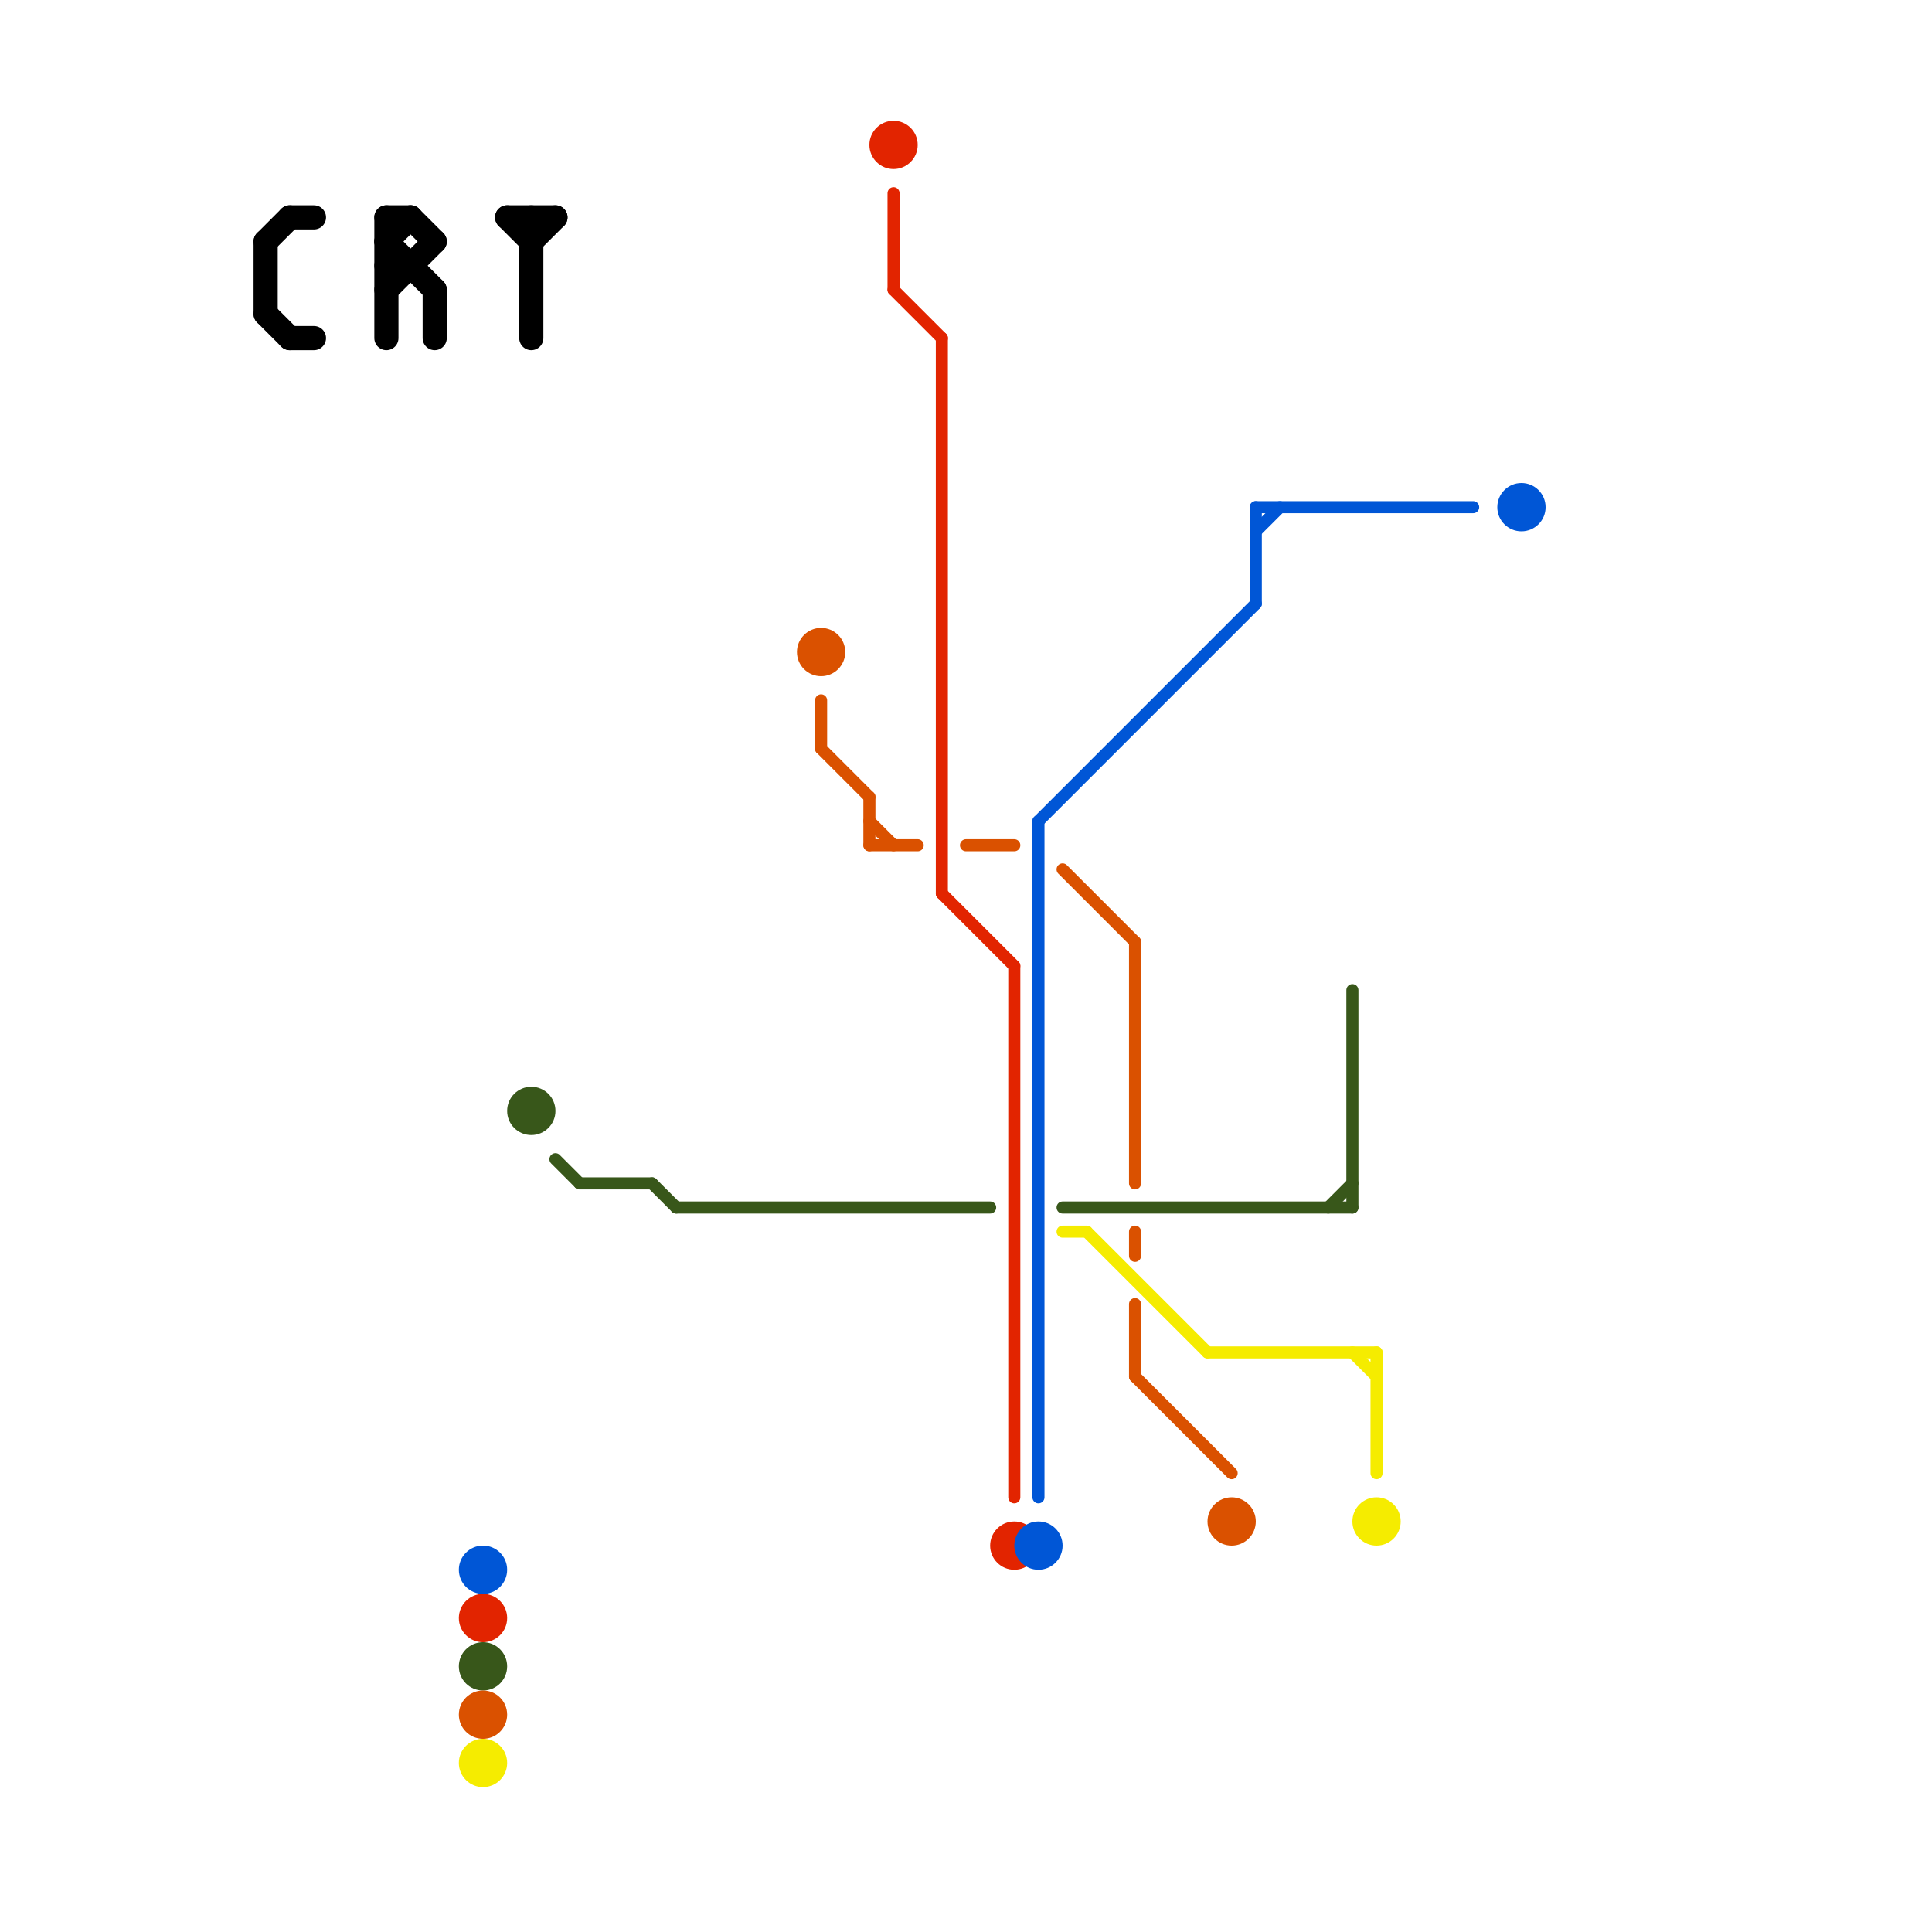 
<svg version="1.1" xmlns="http://www.w3.org/2000/svg" viewBox="0 0 80 80">
<style>text { font: 1px Helvetica; font-weight: 600; white-space: pre; dominant-baseline: central; } line { stroke-width: 1; fill: none; stroke-linecap: round; stroke-linejoin: round; } .c0 { stroke: #e22400 } .c1 { stroke: #0056d6 } .c2 { stroke: #38571a } .c3 { stroke: #da5100 } .c4 { stroke: #f5ec00 } .c5 { stroke: #000000 } .w3 { stroke-width: .5; }.w1 { stroke-width: 1; }</style><defs><g id="wm-xf"><circle r="1.2" fill="#000"/><circle r="0.9" fill="#fff"/><circle r="0.6" fill="#000"/><circle r="0.3" fill="#fff"/></g><g id="wm"><circle r="0.6" fill="#000"/><circle r="0.3" fill="#fff"/></g></defs><circle cx="20" cy="67" r="1" fill="#e22400" /><circle cx="42" cy="64" r="1" fill="#e22400" /><line class="c0 w3" x1="39" y1="37" x2="42" y2="40"/><line class="c0 w3" x1="39" y1="14" x2="39" y2="37"/><line class="c0 w3" x1="42" y1="40" x2="42" y2="62"/><line class="c0 w3" x1="37" y1="12" x2="39" y2="14"/><line class="c0 w3" x1="37" y1="8" x2="37" y2="12"/><circle cx="37" cy="6" r="1" fill="#e22400" /><circle cx="20" cy="65" r="1" fill="#0056d6" /><circle cx="43" cy="64" r="1" fill="#0056d6" /><line class="c1 w3" x1="43" y1="34" x2="43" y2="62"/><line class="c1 w3" x1="43" y1="34" x2="52" y2="25"/><line class="c1 w3" x1="52" y1="21" x2="61" y2="21"/><line class="c1 w3" x1="52" y1="22" x2="53" y2="21"/><line class="c1 w3" x1="52" y1="21" x2="52" y2="25"/><circle cx="63" cy="21" r="1" fill="#0056d6" /><circle cx="20" cy="69" r="1" fill="#38571a" /><line class="c2 w3" x1="55" y1="50" x2="56" y2="49"/><line class="c2 w3" x1="24" y1="49" x2="27" y2="49"/><line class="c2 w3" x1="23" y1="48" x2="24" y2="49"/><line class="c2 w3" x1="27" y1="49" x2="28" y2="50"/><line class="c2 w3" x1="56" y1="41" x2="56" y2="50"/><line class="c2 w3" x1="28" y1="50" x2="41" y2="50"/><line class="c2 w3" x1="44" y1="50" x2="56" y2="50"/><circle cx="22" cy="46" r="1" fill="#38571a" /><circle cx="34" cy="27" r="1" fill="#da5100" /><circle cx="20" cy="71" r="1" fill="#da5100" /><line class="c3 w3" x1="34" y1="29" x2="34" y2="31"/><line class="c3 w3" x1="36" y1="35" x2="38" y2="35"/><line class="c3 w3" x1="47" y1="51" x2="47" y2="52"/><line class="c3 w3" x1="36" y1="34" x2="37" y2="35"/><line class="c3 w3" x1="36" y1="33" x2="36" y2="35"/><line class="c3 w3" x1="44" y1="36" x2="47" y2="39"/><line class="c3 w3" x1="40" y1="35" x2="42" y2="35"/><line class="c3 w3" x1="47" y1="57" x2="51" y2="61"/><line class="c3 w3" x1="47" y1="39" x2="47" y2="49"/><line class="c3 w3" x1="47" y1="54" x2="47" y2="57"/><line class="c3 w3" x1="34" y1="31" x2="36" y2="33"/><circle cx="51" cy="63" r="1" fill="#da5100" /><circle cx="20" cy="73" r="1" fill="#f5ec00" /><line class="c4 w3" x1="45" y1="51" x2="50" y2="56"/><line class="c4 w3" x1="44" y1="51" x2="45" y2="51"/><line class="c4 w3" x1="50" y1="56" x2="57" y2="56"/><line class="c4 w3" x1="56" y1="56" x2="57" y2="57"/><line class="c4 w3" x1="57" y1="56" x2="57" y2="61"/><circle cx="57" cy="63" r="1" fill="#f5ec00" /><line class="c5 " x1="22" y1="10" x2="23" y2="9"/><line class="c5 " x1="16" y1="10" x2="17" y2="9"/><line class="c5 " x1="21" y1="9" x2="22" y2="10"/><line class="c5 " x1="18" y1="12" x2="18" y2="14"/><line class="c5 " x1="11" y1="13" x2="12" y2="14"/><line class="c5 " x1="11" y1="10" x2="12" y2="9"/><line class="c5 " x1="22" y1="9" x2="22" y2="14"/><line class="c5 " x1="12" y1="9" x2="13" y2="9"/><line class="c5 " x1="17" y1="9" x2="18" y2="10"/><line class="c5 " x1="11" y1="10" x2="11" y2="13"/><line class="c5 " x1="16" y1="11" x2="17" y2="11"/><line class="c5 " x1="12" y1="14" x2="13" y2="14"/><line class="c5 " x1="16" y1="9" x2="17" y2="9"/><line class="c5 " x1="21" y1="9" x2="23" y2="9"/><line class="c5 " x1="16" y1="10" x2="18" y2="12"/><line class="c5 " x1="16" y1="12" x2="18" y2="10"/><line class="c5 " x1="16" y1="9" x2="16" y2="14"/>
</svg>

